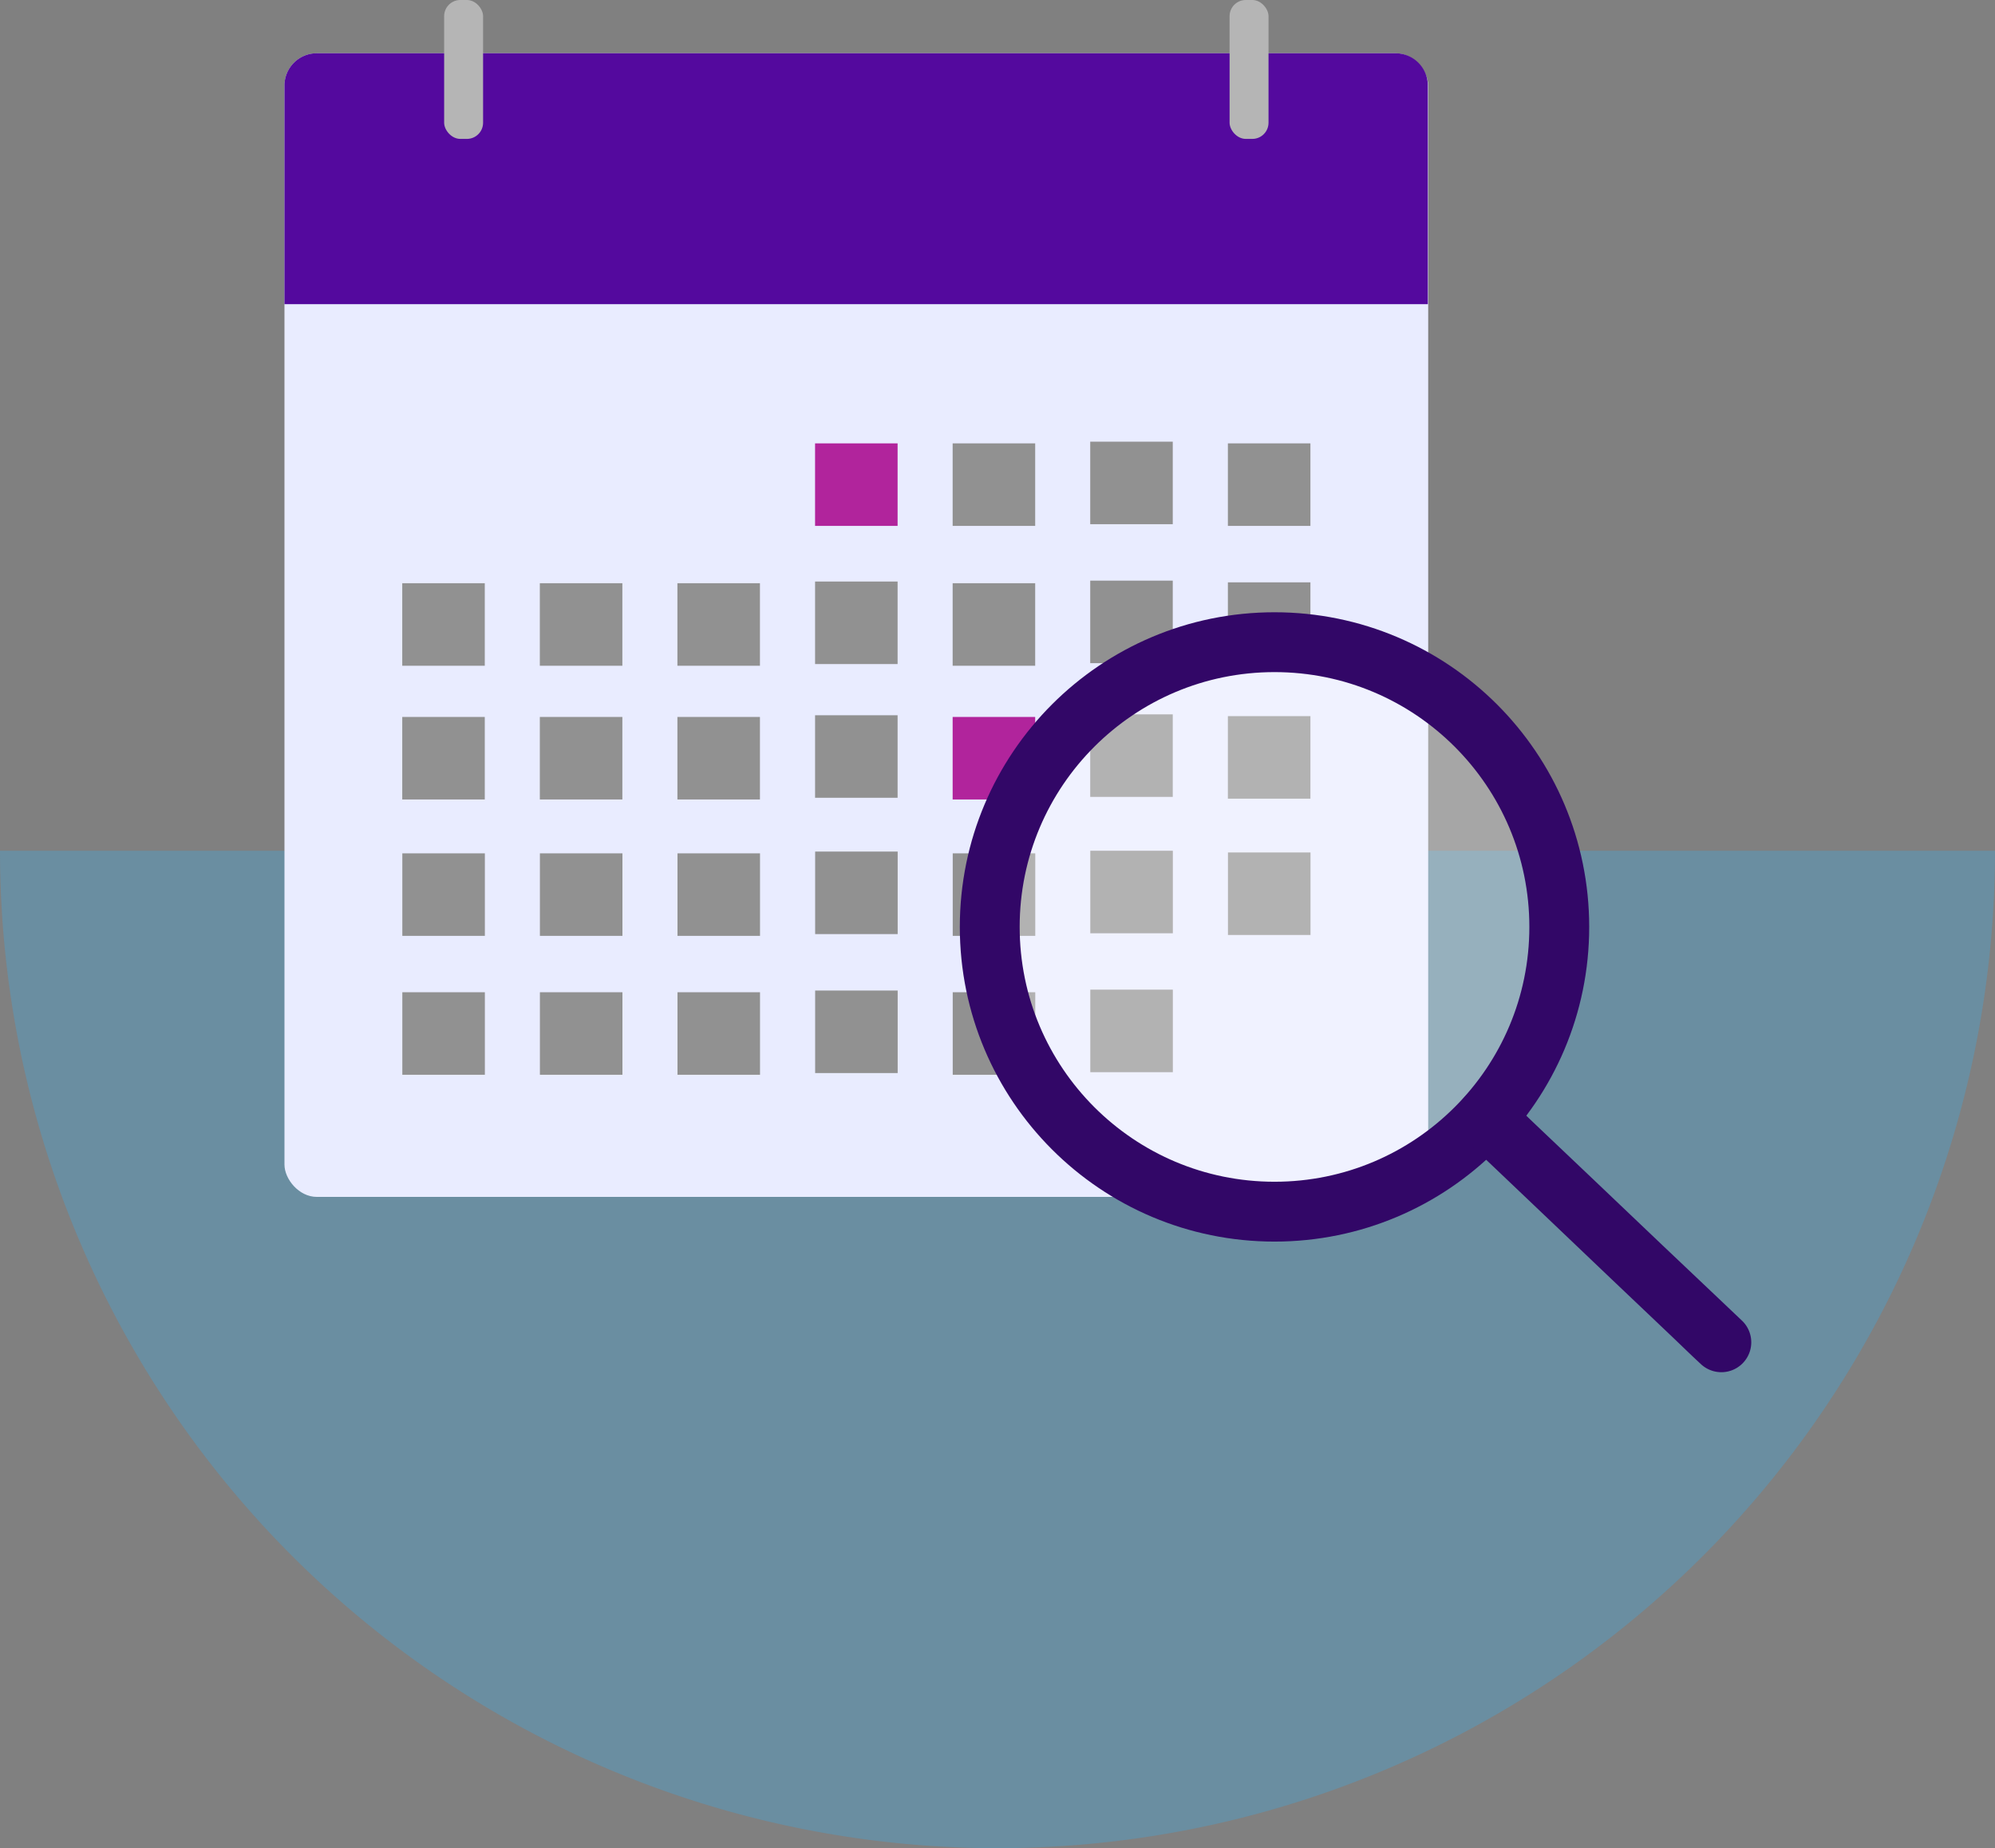 <svg xmlns="http://www.w3.org/2000/svg" viewBox="0 0 270 250.15"><rect x="0" y="0" width="270" height="250.15" fill="#808080" stroke="none"/><defs><style>.cls-1{fill:#36afee;}.cls-1,.cls-7{opacity:0.3;}.cls-2{fill:#e9ecff;}.cls-3{fill:#54099e;}.cls-4{fill:#b1249c;}.cls-5{fill:#919191;}.cls-6{fill:#b5b5b5;}.cls-7{fill:#fff;}.cls-8{fill:none;stroke:#320767;stroke-miterlimit:10;stroke-width:8.1px;}.cls-9{fill:#320767;}</style></defs><g id="Bottom_Layer" data-name="Bottom Layer"><path class="cls-1" d="M270,115.15a135,135,0,0,1-270,0Z"/><rect class="cls-2" x="38.5" y="7.21" width="154.79" height="154.79" rx="4.37"/><path class="cls-3" d="M42.87,7.21h146a4.37,4.37,0,0,1,4.37,4.37V41.17a0,0,0,0,1,0,0H38.5a0,0,0,0,1,0,0V11.59A4.37,4.37,0,0,1,42.87,7.21Z"/><rect class="cls-4" x="110.31" y="60.01" width="11.17" height="11.17"/><rect class="cls-5" x="128.93" y="60.01" width="11.17" height="11.17"/><rect class="cls-5" x="147.55" y="59.78" width="11.17" height="11.17"/><rect class="cls-5" x="166.18" y="60.01" width="11.17" height="11.17"/><rect class="cls-5" x="54.44" y="78.94" width="11.17" height="11.17"/><rect class="cls-5" x="73.06" y="78.94" width="11.17" height="11.17"/><rect class="cls-5" x="91.68" y="78.94" width="11.17" height="11.17"/><rect class="cls-5" x="110.31" y="78.71" width="11.17" height="11.17"/><rect class="cls-5" x="128.93" y="78.94" width="11.17" height="11.17"/><rect class="cls-5" x="147.55" y="78.59" width="11.17" height="11.17"/><rect class="cls-5" x="166.18" y="78.82" width="11.17" height="11.17"/><rect class="cls-5" x="54.44" y="97.04" width="11.17" height="11.17"/><rect class="cls-5" x="73.06" y="97.04" width="11.17" height="11.17"/><rect class="cls-5" x="91.68" y="97.04" width="11.17" height="11.17"/><rect class="cls-5" x="110.31" y="96.81" width="11.17" height="11.17"/><rect class="cls-4" x="128.93" y="97.04" width="11.17" height="11.17"/><rect class="cls-5" x="147.55" y="96.69" width="11.17" height="11.17"/><rect class="cls-5" x="166.18" y="96.93" width="11.17" height="11.17"/><rect class="cls-5" x="54.45" y="115.5" width="11.17" height="11.17"/><rect class="cls-5" x="73.07" y="115.5" width="11.17" height="11.17"/><rect class="cls-5" x="91.69" y="115.5" width="11.17" height="11.17"/><rect class="cls-5" x="110.32" y="115.26" width="11.17" height="11.17"/><rect class="cls-5" x="128.94" y="115.5" width="11.17" height="11.17"/><rect class="cls-5" x="147.56" y="115.15" width="11.17" height="11.17"/><rect class="cls-5" x="166.19" y="115.38" width="11.17" height="11.17"/><rect class="cls-5" x="54.45" y="134.3" width="11.17" height="11.17"/><rect class="cls-5" x="73.07" y="134.3" width="11.17" height="11.17"/><rect class="cls-5" x="91.69" y="134.3" width="11.17" height="11.17"/><rect class="cls-5" x="110.32" y="134.07" width="11.17" height="11.17"/><rect class="cls-5" x="128.94" y="134.3" width="11.17" height="11.17"/><rect class="cls-5" x="147.56" y="133.95" width="11.17" height="11.17"/><rect class="cls-6" x="60.11" width="5.27" height="18.8" rx="2.19"/><rect class="cls-6" x="166.41" width="5.27" height="18.8" rx="2.19" transform="translate(338.09 18.8) rotate(180)"/></g><g id="_3_highlights_shadows" data-name="3 highlights&amp;shadows"><circle class="cls-7" cx="172.49" cy="125.46" r="38.54"/><circle class="cls-8" cx="172.49" cy="125.46" r="38.54"/><path class="cls-9" d="M198.2,154.18l3.15,3,7.63,7.26,9.19,8.76,8,7.6c1.29,1.23,2.57,2.48,3.87,3.69l.06.05a4,4,0,0,0,5.73-5.72l-3.16-3L225,168.55l-9.19-8.75-8-7.6c-1.29-1.23-2.56-2.48-3.87-3.69l0,0a4,4,0,1,0-5.73,5.72Z"/></g></svg>